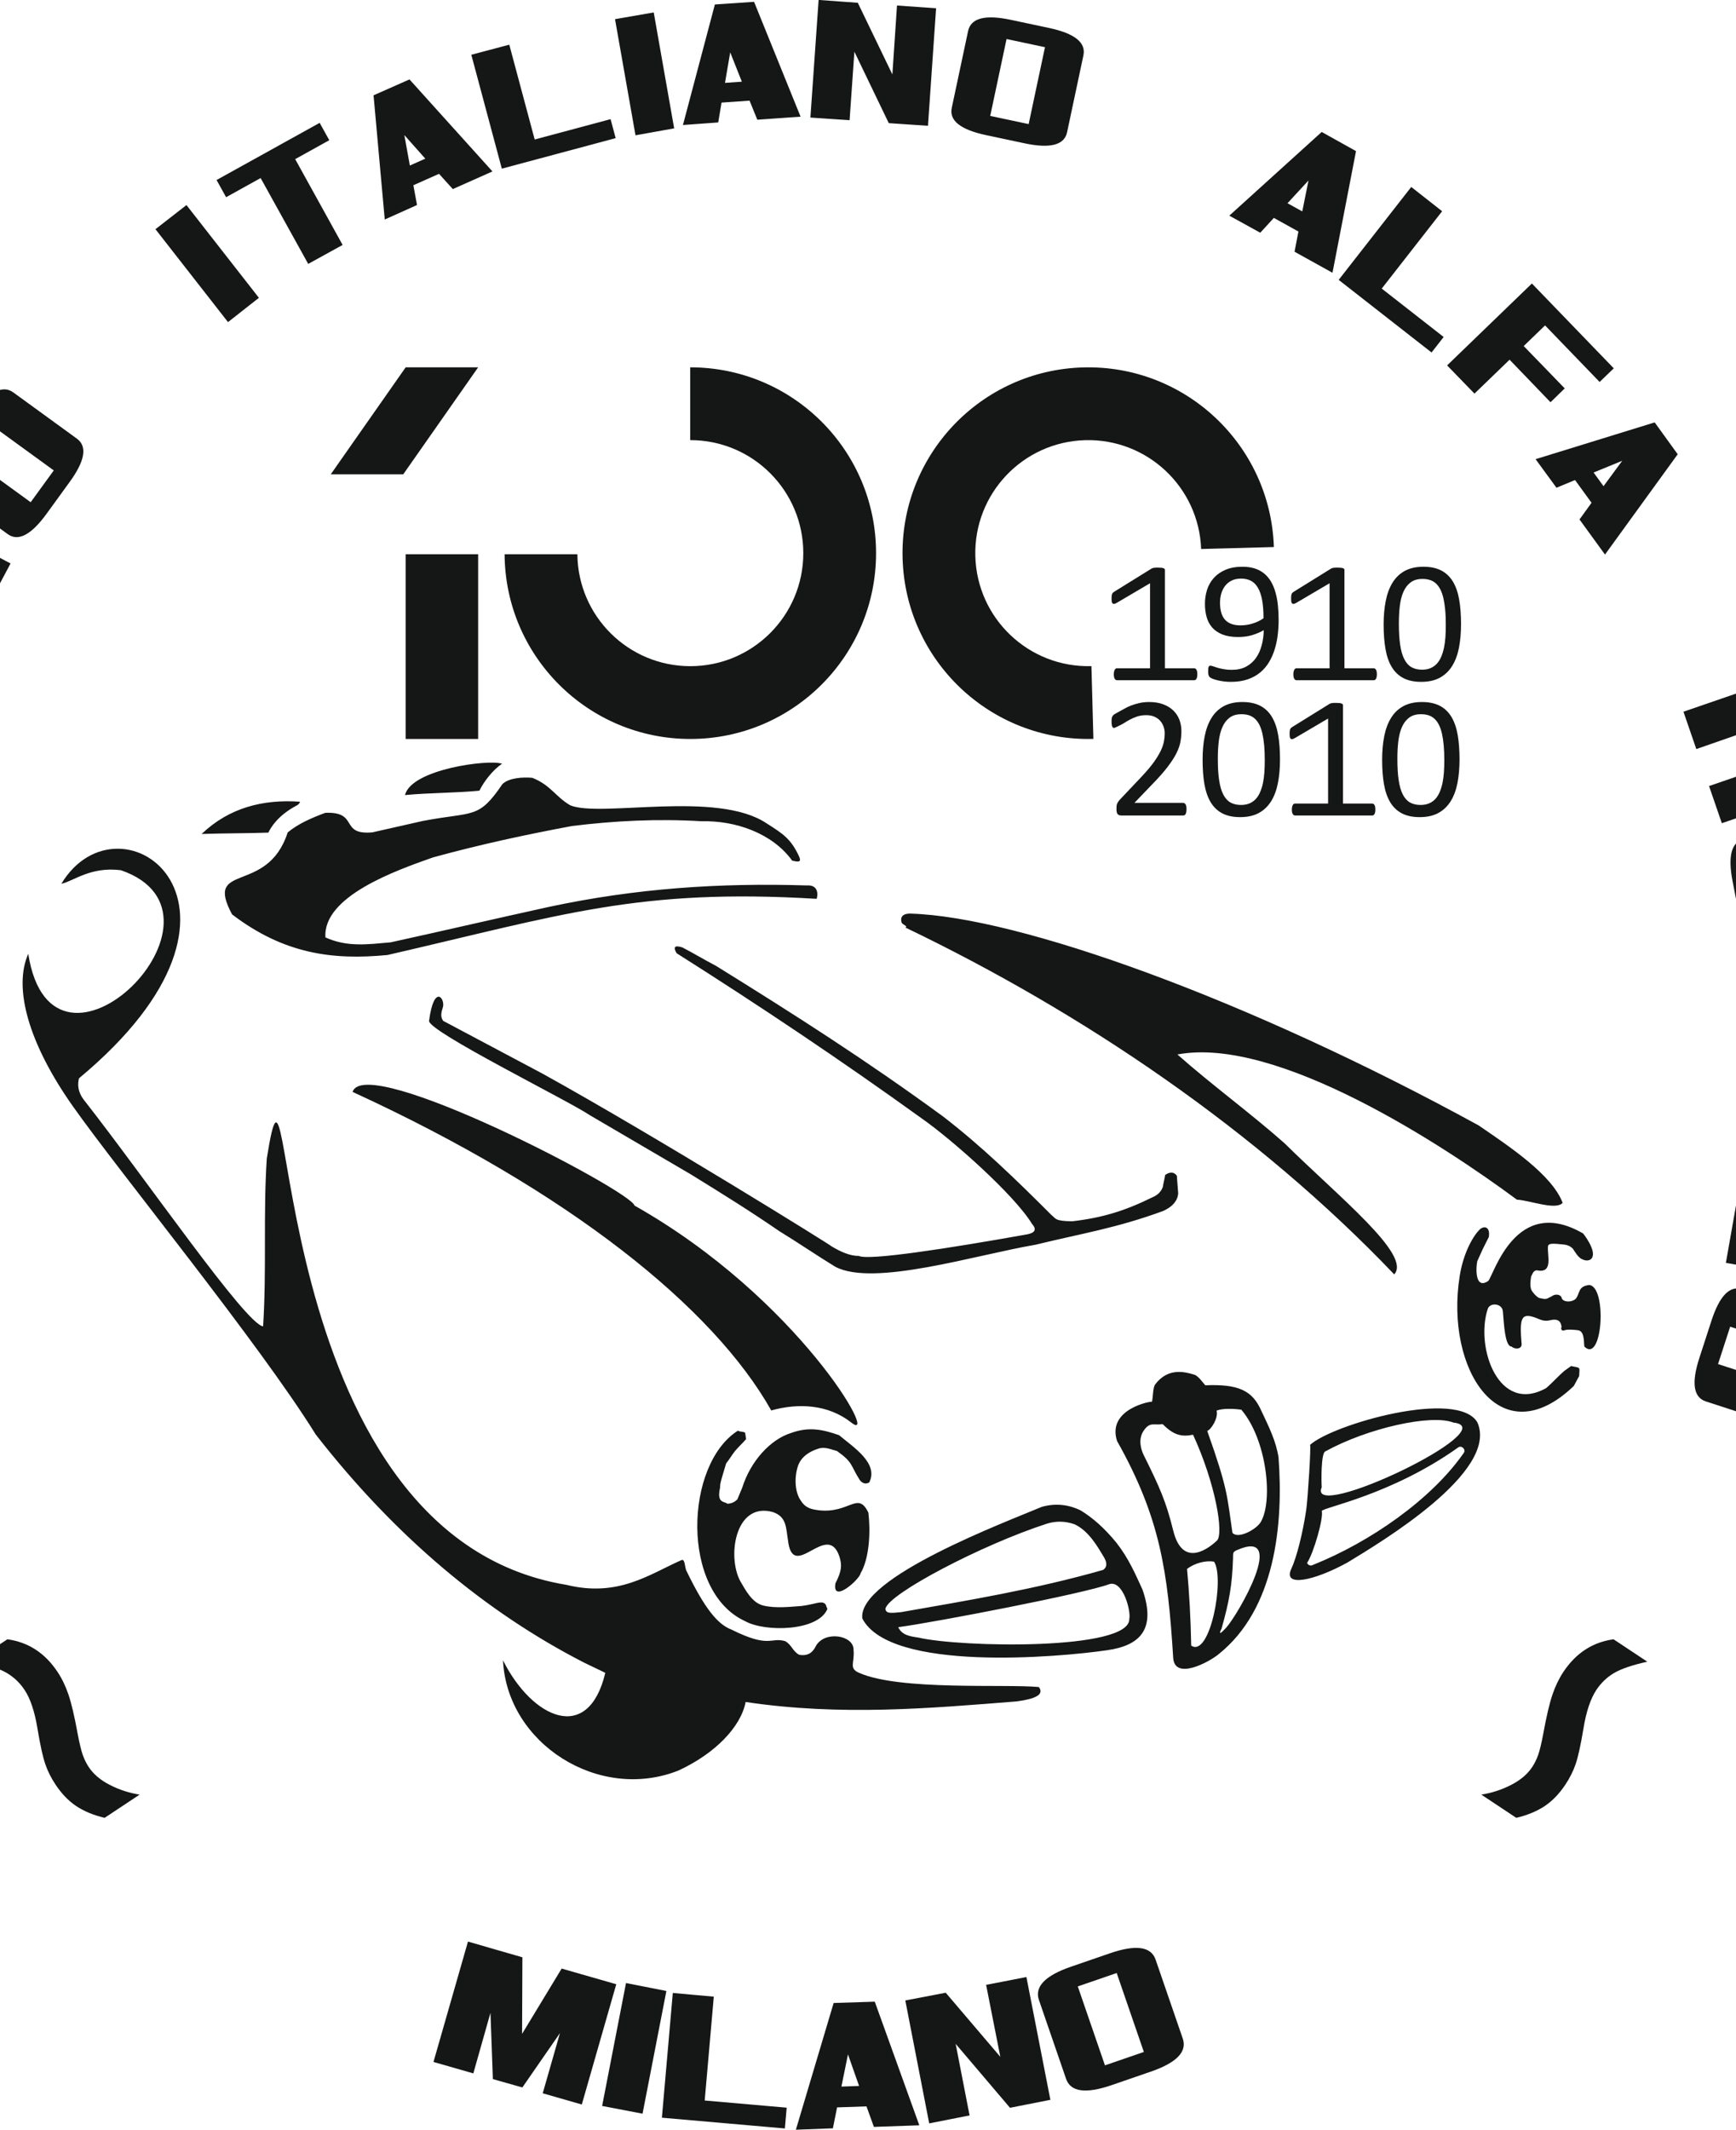 <?xml version="1.0" encoding="UTF-8"?>
<svg xmlns="http://www.w3.org/2000/svg" xmlns:xlink="http://www.w3.org/1999/xlink" width="595pt" height="729.7pt" viewBox="0 0 595 729.7" version="1.1">
<defs>
<clipPath id="clip1">
  <path d="M 148 665 L 406 665 L 406 729.699 L 148 729.699 Z M 148 665 "/>
</clipPath>
</defs>
<g id="surface1">
<path style=" stroke:none;fill-rule:evenodd;fill:rgb(8.228%,8.617%,8.617%);fill-opacity:1;" d="M 413.766 490.203 C 420.871 510.172 420.566 512.496 422.406 525.113 C 424.305 527.414 430.734 523.926 432.176 521.32 C 436.387 513.957 434.168 493.184 425.457 482.941 C 422.812 482.59 419.016 482.426 416.965 483.262 C 417.688 485.746 415.023 489.891 413.766 490.203 Z M 398.48 487.883 C 402.156 491.559 404.863 492.348 408.91 491.52 C 416.59 508.164 419.543 525.512 417.078 527.812 C 415.051 529.711 405.473 537.984 402.113 524.352 C 399.637 514.305 397.398 509.371 391.922 498.336 C 391.281 496.965 389.852 493.242 392.004 490.109 C 394.156 486.977 395.434 488.367 398.48 487.883 Z M 408.277 563.762 C 414.715 568.074 419.867 540.754 416.105 535 C 413.355 534.535 409.602 535.391 406.848 537.5 C 407.59 545.371 408.117 554.691 408.277 563.762 Z M 418.734 557.75 C 419.203 557.141 416.363 561.816 420.164 557.738 C 424.207 553.398 441.73 523.094 423.801 531.109 C 422.441 531.715 422.664 532.215 422.613 533.828 C 422.324 543.02 421.289 548.656 418.734 557.75 Z M 307.855 557.449 C 309.164 560.238 311.98 560.602 314.797 561.016 C 329.172 564.391 387.316 565.52 387.055 554.641 C 387.707 552.059 384.906 541.102 380.113 542.738 C 371.816 545.875 320.312 555.801 307.855 557.449 Z M 303.488 551.109 C 304.48 546.023 336.523 529.211 358.777 522.004 C 361.949 521.008 365.125 521.086 368.301 522.199 C 373.238 524.496 376.336 530.09 378.484 533.672 C 379.629 535.754 379.266 537.016 378.086 537.832 C 354.855 544.469 331.863 548.258 308.848 552.297 C 305.629 552.594 303.543 552.926 303.488 551.109 Z M 453.031 517.637 C 453.672 520.098 450.242 532.066 448.008 535.398 C 447.988 535.652 448.816 536.836 450.113 536.074 C 469.469 528.328 490.598 513.746 501.719 497.715 C 502.488 496.605 500.992 495.074 499.852 495.828 C 476.949 512.152 453.602 516.375 453.031 517.637 Z M 453.012 509.496 C 447.637 521.988 516.348 489.312 498.113 487.348 C 490.562 484.391 468.762 489.215 454.168 497.27 C 452.758 498.043 452.855 507.566 453.012 509.496 Z M 69.102 285.711 C 76.141 285.449 84.949 285.508 91.988 285.242 C 92.82 283.426 95.355 279.25 101.773 275.91 C 102.457 275.555 102.957 274.734 102.75 274.652 C 90.258 273.785 78.605 276.637 69.102 285.711 Z M 448.977 495.023 C 456.707 487.953 499.711 475.645 506.379 487.328 C 513.758 504.238 473.18 528.391 461.805 535.312 C 450.461 541.547 439.578 543.902 442.57 537.492 C 444.453 533.465 446.484 525.281 447.688 517.348 C 448.219 513.824 449.473 494.23 448.977 495.023 Z M 500.277 437.32 C 495.258 468.961 514.133 499.027 539.398 474.824 C 540.012 473.684 540.629 472.543 541.242 471.402 C 541.402 468.035 541.832 468.746 538.477 467.984 C 537.684 468.555 536.895 469.125 536.105 469.691 C 534.129 471.402 531.953 473.809 529.977 475.52 C 513.629 484.672 505.637 461.648 509.867 448.547 C 510.574 446.07 514.848 446.469 515.094 449.215 C 515.465 453.41 515.781 461.277 518.059 461.309 C 519.07 462.254 521.535 462.344 521.527 460.535 C 520.734 451.297 521.402 449.594 526.551 451.527 C 527.867 452.02 529.141 452.828 531.305 452.297 C 533.434 451.777 534.996 452.191 535.211 454.664 C 534.824 455.094 535.262 456.121 536.117 455.77 C 537.316 455.281 539.805 455.609 540.836 455.715 C 543.109 456 542.812 459.797 543.023 461.32 C 549.238 467.379 550.902 440.91 544.711 440.223 C 540.723 440.664 541.594 443.105 540.078 444.941 C 538.578 446.344 535.398 446.133 535.195 444.438 C 534.746 443.414 533.004 443.227 531.98 444.008 C 531.539 444.316 531.008 444.441 530.57 444.746 C 529.602 445.25 528.637 444.867 527.672 444.691 C 526.871 444.605 524.742 442.273 524.703 441.402 C 524.359 440.102 524.555 438.844 524.777 437.316 C 525.297 436.34 525.598 435.156 526.797 435.195 C 532.547 436.363 530.191 429.867 530.57 426.918 C 530.711 425.629 533.621 426.172 536.184 426.383 C 537.238 426.559 538.078 426.766 539.133 427.848 C 539.883 429 540.75 430.488 541.941 431.238 C 542.996 431.785 544.047 432.09 545.102 431.504 C 547.625 429.699 544.02 424.355 542.613 422.582 C 519.5 409.152 512.051 436.703 510.086 438.836 C 505.434 441.988 505.848 434.172 506.328 432.059 C 506.941 430.699 507.559 429.34 508.172 427.98 C 508.875 426.574 509.578 425.172 510.281 423.766 C 510.762 420.633 509.125 419.848 507.496 420.918 C 505.141 422.902 501.512 429.113 500.277 437.32 Z M 120.855 374.074 C 195.254 408.246 244.535 448.027 264.34 483.203 C 273.582 480.602 283.836 481.078 291.809 487.371 C 301.949 495.375 273.902 444.891 217.473 413.008 C 216.219 407.895 125.094 360.441 120.855 374.074 Z M 231.902 326.559 C 260.137 344.426 288.172 363.156 316.02 383.23 C 325.926 390.137 347.531 409.145 353.715 419.293 C 355.52 421.332 354.547 422.359 352.129 422.859 C 324.906 427.719 297.57 431.953 294.309 430.246 C 291.203 430.332 287.652 428.574 284.934 426.934 C 286.168 427.438 225.309 389.594 185.875 367.777 C 174.645 361.785 163.125 355.723 151.895 349.734 C 151.543 349.09 150.699 348.215 151.75 345.246 C 152.801 342.277 148.781 336.664 147.059 349.707 C 146.586 353.285 194.691 377 202.145 382.043 C 213.648 388.781 225.156 395.516 236.664 402.254 C 247.398 408.859 257.523 415.176 267.109 421.781 C 273.59 425.742 279.781 429.996 286.262 433.957 C 299.379 440.953 334.332 429.922 354.906 426.43 C 370.816 422.543 382.613 420.758 398.66 414.863 C 401.816 413.453 403.543 411.477 403.82 408.918 L 403.352 402.793 C 402.16 401.168 400.535 401.668 399.348 402.539 C 399.082 404.258 398.816 404.895 398.555 406.613 C 397.957 408.297 396.73 409.453 394.98 410.18 C 385.559 414.82 377.922 417.176 367.531 418.395 C 361.324 418.34 361.957 417.414 360.391 416.27 C 348.25 404.117 336.457 392.672 323.164 382.438 C 297.055 363.367 272.898 347.934 245.395 330.883 C 241.559 328.902 237.723 326.559 233.887 324.578 C 230.996 323.648 230.762 324.613 231.902 326.559 Z M 477.852 436.578 C 430.934 387.434 371.285 347.031 310.277 317.742 C 311.434 317.383 309.242 316.746 309.023 316.051 C 308.562 314.598 308.953 312.898 312.129 312.992 C 349.195 314.086 427.664 342.23 506.777 385.543 C 517.66 392.988 531.961 402.512 535.59 412.09 C 533.18 414.727 524.359 411.215 519.906 410.988 C 495.055 392.562 437.695 354.82 403.551 361.25 C 414.98 371.398 428.863 381.543 440.289 391.688 C 459.094 410.258 483.918 429.996 477.852 436.578 Z M 357.055 516.234 C 361.488 514.988 365.918 515.289 370.348 517.426 C 374.449 519.918 378.551 523.492 382.648 528.52 C 386.836 533.871 389.121 539.219 391.578 544.57 C 396.316 558.188 390.73 563.734 379.516 565.336 C 362.641 567.801 305.051 572.836 295.555 554.477 C 293.75 540.473 345.426 521.164 357.055 516.234 Z M 252.945 490.113 C 234.664 501.609 233.203 545.258 255.387 555.387 C 262.246 559.227 280.48 558.863 283.59 551.184 C 283.043 550.09 283.195 549.809 282.773 549.438 C 281.477 548.293 279.605 549.551 274.746 550.184 C 270.629 550.488 265.742 551.043 261.625 550.043 C 258.66 549.273 256.668 546.879 254.219 542.516 C 248.918 534.387 251.621 514.293 264.898 518.016 C 269.676 519.621 269.375 523.504 270.074 527.684 C 271.773 542.363 283.605 520.656 287.727 533.34 C 288.598 536.211 288.539 538.121 286.332 542.449 C 285.141 549.609 294.73 540.965 294.938 539.016 C 298.078 533.719 298.387 524.328 297.625 518.191 C 293.977 510.695 291.23 518.602 280.562 517.395 C 278.391 517.074 276.188 516.801 274.527 514.164 C 272.66 511.66 272.117 507.027 273.332 502.727 C 274 500.258 275.984 497.688 280.609 496.25 C 282.828 495.551 285.023 496.645 286.859 497.09 C 292.523 501.086 291.383 501.934 294.773 507.18 C 295.828 508.371 296.887 508.453 297.941 507.848 C 301.203 501.242 292.484 495.805 287.598 491.68 C 282.02 489.734 277.359 488.688 271.215 490.891 C 264.004 493.109 257.234 500.621 254.387 509.68 C 253.828 511.012 253.273 512.348 252.715 513.68 C 251.977 514.367 251.156 515.012 249.379 515.18 C 248.098 514.266 245.598 514.973 246.797 509.66 C 246.652 508.336 247.734 505.238 248.879 501.344 C 250.047 499.902 250.828 498.457 251.996 497.012 C 253.109 495.68 254.609 494.344 255.719 493.012 C 255.609 492.289 255.496 491.566 255.387 490.844 C 254.828 490.344 253.504 490.613 252.945 490.113 Z M 108.223 491.445 C 135.586 526.582 166.621 552.359 200.129 569.562 C 202.57 570.738 205.016 571.914 207.461 573.09 C 201.613 597.648 182.355 588.68 172.398 568.805 C 173.77 597.336 205.238 617.355 232.496 606.574 C 245 600.824 253.922 591.656 255.562 583.078 C 288.199 587.953 318.41 585.258 348.48 582.879 C 354.488 582.059 358.09 580.668 356.062 577.961 C 344.699 576.852 308.387 579.289 294.398 573.074 C 290.801 571.473 292.984 569.676 292.547 565.234 C 292.695 560.164 282.648 558.547 279.66 563.863 C 278.625 566.012 277.039 567.453 273.895 566.902 C 271.617 565.641 271.375 563.492 269.102 562.23 C 264.035 560.777 263.781 564.805 250.711 558.277 C 246 556.508 241.559 551.145 235.23 538.062 C 234.68 536.922 234.816 533.918 233.559 534.473 C 222.578 539.312 211.922 547.328 194.094 542.938 C 88.426 525.566 101.336 334.699 91.43 396.957 C 90.184 416.387 91.422 434.957 90.176 454.387 C 84.262 453.719 50.203 404.145 28.59 376.602 C 26.836 374.203 26.465 371.805 27.074 369.41 C 98.195 310.289 41.172 269.328 21.027 302.773 C 25.219 301.883 31.023 296.797 41.453 298.129 C 85.141 313.203 18.023 379.957 9.684 326.77 C 4.531 338.371 9.664 357.324 25.023 379.059 C 41.199 401.945 88.652 459.938 108.223 491.445 Z M 138.812 272.383 C 146.914 271.59 156.207 271.672 164.305 270.879 C 165.891 267.668 168.895 263.793 172.074 261.641 C 167.473 260.047 140.953 263.508 138.812 272.383 Z M 111.539 321.141 C 119.137 324.602 126.285 323.48 133.887 322.836 C 151.984 318.859 170.078 314.656 188.176 310.68 C 217.961 304.32 246.543 302.41 276.551 303.34 C 279.801 303.109 280.59 305.445 279.922 307.926 C 218.742 304.238 192.395 313.477 132.801 327.172 C 113.961 328.988 97.324 326.816 79.531 313.25 C 69.781 295.027 91.617 306.883 98.598 285.191 C 102.141 282.223 106.746 280.227 111.492 278.461 C 123.195 277.988 116.199 286.18 127.645 285.152 C 133.07 283.887 139.52 282.508 144.945 281.242 C 162.426 277.91 163.922 280.793 172.207 268.613 C 174.406 266.5 179.023 266.172 182.43 266.465 C 188.82 269 190.297 272.879 195.438 275.887 C 205.773 280.184 245.887 270.602 262.824 282.125 C 268.387 285.648 271.129 287.391 273.949 293.555 C 274.77 295.547 273.402 295.262 271.508 294.844 C 264.684 285.379 251.934 281.066 240.562 281.355 C 225.23 280.422 210.473 281.207 196.047 282.98 C 180.125 285.961 164.953 289.207 148.406 293.734 C 135.855 298.172 110.602 307.023 111.539 321.141 Z M 394.836 480.227 C 395.23 478.418 395.109 475.367 395.941 474.266 C 400.355 468.43 406.098 469.965 409.336 470.945 C 410.781 471.379 412.398 473.879 413.109 474.578 C 424.547 474.117 429.266 476.402 432.301 483.301 C 434.953 488.898 437.336 493.684 438.207 499.285 C 439.926 522.258 437.102 551.145 417.73 566.656 C 414.566 569.336 402.598 575.824 402.105 567.949 C 400.254 538.223 397.613 519.863 382.855 493.656 C 379.293 482.598 394.836 479.906 394.836 480.227 Z M 394.836 480.227 "/>
<path style=" stroke:none;fill-rule:evenodd;fill:rgb(8.228%,8.617%,8.617%);fill-opacity:1;" d="M 410.371 231.023 C 410.371 231.395 410.34 231.711 410.281 231.973 C 410.219 232.227 410.141 232.43 410.047 232.59 C 409.949 232.754 409.832 232.863 409.703 232.934 C 409.57 233.004 409.438 233.031 409.297 233.031 L 382.824 233.031 C 382.684 233.031 382.562 233.004 382.438 232.934 C 382.316 232.863 382.207 232.75 382.094 232.59 C 381.984 232.426 381.902 232.227 381.844 231.973 C 381.781 231.711 381.75 231.395 381.75 231.023 C 381.75 230.668 381.781 230.355 381.844 230.102 C 381.902 229.852 381.973 229.637 382.062 229.465 C 382.156 229.293 382.266 229.172 382.387 229.082 C 382.52 228.988 382.66 228.949 382.824 228.949 L 394.168 228.949 L 394.168 199.816 L 384.172 205.695 L 382.777 206.512 C 382.414 206.73 382.113 206.84 381.879 206.879 C 381.656 206.91 381.477 206.863 381.332 206.734 C 381.191 206.609 381.102 206.402 381.051 206.098 C 381 205.805 380.977 205.434 380.977 204.977 C 380.977 204.645 380.988 204.359 381.02 204.117 C 381.047 203.887 381.09 203.684 381.148 203.531 C 381.211 203.371 381.297 203.223 381.402 203.109 C 381.508 202.992 381.652 202.871 381.836 202.754 L 386.359 199.949 L 394.641 194.816 C 394.727 194.762 394.812 194.703 394.938 194.664 C 395.059 194.625 395.199 194.582 395.379 194.543 C 395.562 194.504 395.766 194.48 396.008 194.473 C 396.242 194.461 396.535 194.461 396.887 194.461 C 397.363 194.461 397.758 194.48 398.082 194.512 C 398.395 194.551 398.641 194.613 398.82 194.684 C 398.992 194.742 399.113 194.836 399.176 194.945 C 399.234 195.059 399.266 195.168 399.266 195.289 L 399.266 228.949 L 409.297 228.949 C 409.461 228.949 409.609 228.992 409.742 229.082 C 409.883 229.176 409.996 229.293 410.086 229.465 C 410.18 229.637 410.254 229.848 410.301 230.102 C 410.344 230.355 410.371 230.668 410.371 231.023 Z M 438.238 212.367 C 438.238 214.023 438.148 215.703 437.945 217.402 C 437.754 219.098 437.41 220.734 436.934 222.301 C 436.469 223.867 435.832 225.344 435.023 226.719 C 434.223 228.082 433.223 229.285 432.008 230.305 C 430.793 231.336 429.344 232.145 427.676 232.719 C 426.008 233.305 424.062 233.598 421.848 233.598 C 421 233.598 420.18 233.539 419.379 233.438 C 418.57 233.328 417.852 233.195 417.215 233.031 C 416.566 232.871 416.031 232.711 415.594 232.527 C 415.16 232.355 414.848 232.176 414.645 231.992 C 414.453 231.82 414.312 231.578 414.219 231.273 C 414.129 230.961 414.09 230.559 414.09 230.043 C 414.09 229.605 414.098 229.266 414.129 229.012 C 414.16 228.75 414.199 228.559 414.262 228.414 C 414.32 228.273 414.402 228.184 414.512 228.133 C 414.625 228.082 414.758 228.062 414.918 228.062 C 415.129 228.062 415.434 228.133 415.828 228.285 C 416.234 228.426 416.73 228.598 417.324 228.77 C 417.934 228.949 418.641 229.113 419.449 229.254 C 420.262 229.406 421.172 229.477 422.172 229.477 C 424.094 229.477 425.734 229.113 427.109 228.375 C 428.484 227.629 429.609 226.637 430.48 225.395 C 431.348 224.152 431.996 222.715 432.43 221.07 C 432.867 219.434 433.109 217.703 433.141 215.895 C 432.098 216.5 430.844 217.047 429.375 217.52 C 427.918 217.996 426.242 218.23 424.336 218.23 C 422.203 218.23 420.414 217.938 418.965 217.359 C 417.508 216.773 416.344 215.977 415.465 214.977 C 414.586 213.965 413.945 212.773 413.562 211.387 C 413.176 210.016 412.984 208.496 412.984 206.859 C 412.984 205.164 413.238 203.555 413.723 202.02 C 414.219 200.496 414.988 199.141 416.043 197.977 C 417.094 196.816 418.418 195.887 420.047 195.199 C 421.668 194.504 423.598 194.16 425.855 194.16 C 427.453 194.16 428.871 194.359 430.105 194.766 C 431.34 195.168 432.41 195.754 433.324 196.512 C 434.234 197.27 435 198.191 435.641 199.273 C 436.266 200.344 436.773 201.566 437.156 202.93 C 437.543 204.285 437.824 205.758 437.988 207.344 C 438.156 208.941 438.238 210.609 438.238 212.367 Z M 433.059 211.801 C 433.059 209.277 432.887 207.152 432.555 205.426 C 432.219 203.699 431.723 202.305 431.066 201.242 C 430.418 200.172 429.621 199.402 428.668 198.93 C 427.719 198.453 426.625 198.219 425.379 198.219 C 424.094 198.219 423.004 198.453 422.09 198.918 C 421.18 199.371 420.434 200 419.844 200.777 C 419.27 201.555 418.832 202.445 418.559 203.426 C 418.289 204.414 418.145 205.438 418.145 206.477 C 418.145 207.641 418.266 208.711 418.52 209.668 C 418.762 210.641 419.168 211.457 419.715 212.137 C 420.27 212.801 420.988 213.32 421.879 213.68 C 422.77 214.055 423.863 214.238 425.168 214.238 C 426.656 214.238 428.082 214.016 429.469 213.57 C 430.852 213.125 432.047 212.539 433.059 211.801 Z M 471.906 231.023 C 471.906 231.395 471.879 231.711 471.816 231.973 C 471.758 232.227 471.676 232.43 471.582 232.59 C 471.484 232.754 471.371 232.863 471.238 232.934 C 471.105 233.004 470.977 233.031 470.832 233.031 L 444.359 233.031 C 444.219 233.031 444.098 233.004 443.977 232.934 C 443.855 232.863 443.742 232.75 443.633 232.59 C 443.52 232.426 443.438 232.227 443.379 231.973 C 443.316 231.711 443.285 231.395 443.285 231.023 C 443.285 230.668 443.316 230.355 443.379 230.102 C 443.438 229.852 443.512 229.637 443.602 229.465 C 443.691 229.293 443.801 229.172 443.926 229.082 C 444.055 228.988 444.199 228.949 444.359 228.949 L 455.703 228.949 L 455.703 199.816 L 444.312 206.512 C 443.949 206.73 443.648 206.84 443.414 206.879 C 443.191 206.91 443.012 206.863 442.867 206.734 C 442.73 206.609 442.637 206.402 442.586 206.098 C 442.535 205.805 442.516 205.434 442.516 204.977 C 442.516 204.645 442.523 204.359 442.555 204.117 C 442.586 203.887 442.625 203.684 442.688 203.531 C 442.75 203.371 442.832 203.223 442.938 203.109 C 443.047 202.992 443.188 202.871 443.375 202.754 L 456.18 194.816 C 456.262 194.762 456.352 194.703 456.473 194.664 C 456.594 194.625 456.734 194.582 456.918 194.543 C 457.098 194.504 457.301 194.48 457.543 194.473 C 457.777 194.461 458.07 194.461 458.422 194.461 C 458.898 194.461 459.293 194.48 459.617 194.512 C 459.934 194.551 460.176 194.613 460.355 194.684 C 460.527 194.742 460.652 194.836 460.711 194.945 C 460.77 195.059 460.801 195.168 460.801 195.289 L 460.801 228.949 L 470.832 228.949 C 470.996 228.949 471.145 228.992 471.281 229.082 C 471.418 229.176 471.531 229.293 471.621 229.465 C 471.715 229.637 471.789 229.848 471.836 230.102 C 471.883 230.355 471.906 230.668 471.906 231.023 Z M 500.758 213.793 C 500.758 216.734 500.523 219.41 500.059 221.848 C 499.594 224.273 498.824 226.355 497.75 228.102 C 496.668 229.852 495.262 231.203 493.523 232.164 C 491.781 233.113 489.637 233.598 487.086 233.598 C 484.68 233.598 482.645 233.164 480.996 232.305 C 479.348 231.445 478.023 230.184 477.012 228.516 C 476.008 226.848 475.289 224.797 474.867 222.363 C 474.441 219.926 474.227 217.129 474.227 213.965 C 474.227 211.043 474.461 208.367 474.938 205.93 C 475.41 203.496 476.18 201.402 477.254 199.656 C 478.316 197.906 479.723 196.555 481.461 195.594 C 483.203 194.645 485.336 194.16 487.867 194.16 C 490.297 194.16 492.328 194.594 493.988 195.453 C 495.637 196.312 496.961 197.574 497.973 199.242 C 498.977 200.91 499.695 202.961 500.117 205.395 C 500.543 207.832 500.758 210.629 500.758 213.793 Z M 495.535 214.148 C 495.535 212.227 495.477 210.508 495.332 208.992 C 495.191 207.477 494.988 206.133 494.727 204.973 C 494.453 203.801 494.109 202.797 493.684 201.961 C 493.258 201.121 492.754 200.434 492.156 199.887 C 491.57 199.344 490.891 198.949 490.133 198.707 C 489.375 198.465 488.516 198.332 487.562 198.332 C 485.883 198.332 484.527 198.727 483.477 199.523 C 482.422 200.312 481.605 201.395 480.996 202.777 C 480.398 204.164 479.984 205.781 479.773 207.629 C 479.551 209.488 479.449 211.477 479.449 213.613 C 479.449 216.469 479.59 218.906 479.895 220.906 C 480.188 222.918 480.652 224.543 481.301 225.809 C 481.938 227.07 482.758 227.992 483.758 228.566 C 484.75 229.133 485.965 229.426 487.391 229.426 C 488.492 229.426 489.465 229.246 490.305 228.891 C 491.145 228.535 491.871 228.02 492.469 227.363 C 493.078 226.707 493.574 225.91 493.969 224.98 C 494.363 224.051 494.676 223.027 494.918 221.898 C 495.152 220.777 495.312 219.555 495.406 218.25 C 495.496 216.934 495.535 215.562 495.535 214.148 Z M 406.664 277.184 C 406.664 277.535 406.645 277.859 406.594 278.133 C 406.543 278.406 406.473 278.637 406.383 278.832 C 406.289 279.012 406.18 279.152 406.027 279.246 C 405.875 279.336 405.715 279.375 405.543 279.375 L 384.344 279.375 C 384.07 279.375 383.828 279.344 383.617 279.273 C 383.414 279.203 383.23 279.094 383.082 278.93 C 382.938 278.77 382.828 278.547 382.758 278.254 C 382.688 277.953 382.656 277.586 382.656 277.152 C 382.656 276.758 382.664 276.414 382.695 276.121 C 382.727 275.82 382.797 275.566 382.887 275.332 C 382.988 275.109 383.109 274.879 383.262 274.656 C 383.414 274.426 383.605 274.184 383.84 273.93 L 391.285 266.059 C 392.996 264.238 394.383 262.609 395.414 261.168 C 396.457 259.73 397.254 258.418 397.82 257.234 C 398.379 256.043 398.754 254.973 398.926 254 C 399.105 253.043 399.199 252.133 399.199 251.281 C 399.199 250.434 399.055 249.625 398.781 248.867 C 398.5 248.109 398.105 247.441 397.578 246.867 C 397.055 246.301 396.395 245.848 395.605 245.504 C 394.816 245.168 393.906 245.008 392.883 245.008 C 391.68 245.008 390.598 245.168 389.637 245.504 C 388.676 245.848 387.836 246.211 387.117 246.605 C 386.398 247 385.793 247.363 385.305 247.695 C 384.82 248.027 382.082 249.395 381.836 249.395 C 381.707 249.395 381.578 249.348 381.473 249.27 C 381.363 249.188 381.273 249.07 381.199 248.887 C 381.133 248.715 381.078 248.473 381.039 248.18 C 380.996 247.887 380.977 247.523 380.977 247.109 C 380.977 246.816 380.988 246.562 381.008 246.34 C 381.027 246.129 381.066 245.934 381.109 245.785 C 381.156 245.621 381.238 245.477 381.312 245.34 C 381.387 245.203 381.539 245.023 381.777 244.816 C 382.016 244.605 384.809 243.137 385.398 242.785 C 385.984 242.43 386.711 242.078 387.594 241.734 C 388.473 241.391 389.434 241.098 390.496 240.855 C 391.551 240.621 392.66 240.5 393.824 240.5 C 395.688 240.5 397.316 240.766 398.703 241.289 C 400.098 241.816 401.25 242.531 402.172 243.43 C 403.094 244.34 403.781 245.402 404.238 246.605 C 404.691 247.809 404.914 249.09 404.914 250.453 C 404.914 251.676 404.805 252.891 404.59 254.113 C 404.367 255.324 403.914 256.641 403.215 258.043 C 402.508 259.457 401.496 261.023 400.168 262.754 C 398.855 264.48 397.094 266.473 394.898 268.715 L 388.816 275.051 L 405.512 275.051 C 405.664 275.051 405.824 275.102 405.965 275.184 C 406.117 275.273 406.25 275.406 406.352 275.586 C 406.461 275.77 406.543 275.992 406.594 276.254 C 406.645 276.516 406.664 276.828 406.664 277.184 Z M 438.707 260.137 C 438.707 263.074 438.477 265.754 438.008 268.188 C 437.543 270.613 436.777 272.695 435.703 274.445 C 434.621 276.191 433.215 277.547 431.473 278.508 C 429.734 279.457 427.59 279.941 425.039 279.941 C 422.629 279.941 420.598 279.508 418.949 278.648 C 417.297 277.789 415.973 276.527 414.961 274.859 C 413.961 273.191 413.242 271.141 412.816 268.703 C 412.391 266.27 412.18 263.469 412.18 260.309 C 412.18 257.387 412.41 254.707 412.887 252.273 C 413.363 249.84 414.133 247.746 415.203 246 C 416.266 244.25 417.672 242.895 419.414 241.938 C 421.152 240.984 423.289 240.5 425.816 240.5 C 428.246 240.5 430.281 240.938 431.938 241.793 C 433.59 242.652 434.914 243.918 435.926 245.586 C 436.926 247.25 437.645 249.305 438.07 251.738 C 438.496 254.172 438.707 256.973 438.707 260.137 Z M 433.488 260.488 C 433.488 258.57 433.426 256.852 433.285 255.336 C 433.145 253.82 432.941 252.477 432.676 251.312 C 432.406 250.141 432.059 249.141 431.637 248.301 C 431.211 247.465 430.703 246.777 430.109 246.23 C 429.52 245.684 428.844 245.293 428.086 245.047 C 427.324 244.805 426.465 244.676 425.516 244.676 C 423.836 244.676 422.48 245.07 421.426 245.867 C 420.375 246.656 419.555 247.738 418.949 249.121 C 418.352 250.504 417.938 252.121 417.723 253.973 C 417.5 255.832 417.398 257.82 417.398 259.953 C 417.398 262.812 417.543 265.25 417.844 267.25 C 418.137 269.262 418.602 270.887 419.25 272.152 C 419.887 273.414 420.707 274.332 421.711 274.91 C 422.703 275.477 423.914 275.77 425.344 275.77 C 426.445 275.77 427.418 275.586 428.258 275.234 C 429.094 274.879 429.824 274.363 430.422 273.707 C 431.027 273.051 431.523 272.25 431.918 271.32 C 432.312 270.391 432.629 269.371 432.871 268.238 C 433.102 267.117 433.266 265.895 433.355 264.594 C 433.445 263.277 433.488 261.902 433.488 260.488 Z M 471.395 277.363 C 471.395 277.738 471.363 278.051 471.301 278.316 C 471.242 278.566 471.164 278.773 471.07 278.93 C 470.973 279.094 470.855 279.203 470.727 279.273 C 470.594 279.344 470.461 279.375 470.32 279.375 L 443.848 279.375 C 443.707 279.375 443.582 279.344 443.461 279.273 C 443.34 279.203 443.23 279.094 443.117 278.93 C 443.008 278.77 442.926 278.566 442.863 278.316 C 442.805 278.051 442.773 277.738 442.773 277.363 C 442.773 277.012 442.805 276.699 442.863 276.445 C 442.926 276.191 442.996 275.98 443.086 275.809 C 443.18 275.637 443.289 275.512 443.41 275.426 C 443.543 275.332 443.684 275.293 443.848 275.293 L 455.191 275.293 L 455.191 246.16 L 443.801 252.855 C 443.434 253.07 443.133 253.184 442.902 253.219 C 442.68 253.254 442.5 253.207 442.355 253.078 C 442.215 252.953 442.121 252.746 442.07 252.441 C 442.023 252.148 442 251.773 442 251.32 C 442 250.988 442.012 250.703 442.043 250.461 C 442.07 250.227 442.113 250.027 442.172 249.875 C 442.234 249.715 442.32 249.566 442.426 249.449 C 442.531 249.332 442.676 249.211 442.859 249.098 L 455.664 241.156 C 455.75 241.105 455.836 241.047 455.957 241.008 C 456.078 240.965 456.223 240.926 456.402 240.887 C 456.586 240.844 456.789 240.824 457.031 240.816 C 457.262 240.805 457.559 240.805 457.91 240.805 C 458.387 240.805 458.781 240.824 459.105 240.855 C 459.418 240.895 459.66 240.957 459.844 241.027 C 460.016 241.086 460.137 241.18 460.199 241.289 C 460.258 241.402 460.289 241.512 460.289 241.633 L 460.289 275.293 L 470.32 275.293 C 470.484 275.293 470.633 275.336 470.766 275.426 C 470.906 275.52 471.02 275.637 471.109 275.809 C 471.199 275.98 471.277 276.191 471.324 276.445 C 471.367 276.695 471.395 277.012 471.395 277.363 Z M 500.242 260.137 C 500.242 263.074 500.012 265.754 499.547 268.188 C 499.078 270.613 498.312 272.695 497.238 274.445 C 496.156 276.191 494.75 277.547 493.008 278.508 C 491.27 279.457 489.125 279.941 486.574 279.941 C 484.168 279.941 482.133 279.508 480.484 278.648 C 478.836 277.789 477.508 276.527 476.496 274.859 C 475.496 273.191 474.777 271.141 474.352 268.703 C 473.926 266.27 473.715 263.469 473.715 260.309 C 473.715 257.387 473.949 254.707 474.422 252.273 C 474.898 249.84 475.668 247.746 476.742 246 C 477.801 244.25 479.211 242.895 480.949 241.938 C 482.688 240.984 484.824 240.5 487.355 240.5 C 489.781 240.5 491.816 240.938 493.477 241.793 C 495.125 242.652 496.449 243.918 497.461 245.586 C 498.461 247.25 499.184 249.305 499.605 251.738 C 500.031 254.172 500.242 256.973 500.242 260.137 Z M 495.023 260.488 C 495.023 258.57 494.961 256.852 494.82 255.336 C 494.68 253.82 494.477 252.477 494.215 251.312 C 493.941 250.141 493.598 249.141 493.172 248.301 C 492.746 247.465 492.242 246.777 491.645 246.23 C 491.055 245.684 490.379 245.293 489.621 245.047 C 488.859 244.805 488 244.676 487.051 244.676 C 485.371 244.676 484.016 245.07 482.961 245.867 C 481.91 246.656 481.09 247.738 480.484 249.121 C 479.887 250.504 479.473 252.121 479.258 253.973 C 479.035 255.832 478.938 257.82 478.938 259.953 C 478.938 262.812 479.078 265.25 479.383 267.25 C 479.676 269.262 480.141 270.887 480.785 272.152 C 481.426 273.414 482.246 274.332 483.246 274.91 C 484.238 275.477 485.453 275.77 486.879 275.77 C 487.98 275.77 488.953 275.586 489.793 275.234 C 490.633 274.879 491.359 274.363 491.957 273.707 C 492.562 273.051 493.059 272.25 493.453 271.32 C 493.848 270.391 494.164 269.371 494.406 268.238 C 494.637 267.117 494.801 265.895 494.891 264.594 C 494.98 263.277 495.023 261.902 495.023 260.488 Z M 495.023 260.488 "/>
<path style=" stroke:none;fill-rule:evenodd;fill:rgb(8.228%,8.617%,8.617%);fill-opacity:1;" d="M 236.602 125.844 L 236.566 125.844 L 236.566 150.781 L 236.602 150.781 C 257.988 150.781 275.324 168.117 275.324 189.504 C 275.324 210.887 257.988 228.223 236.602 228.223 C 215.344 228.223 198.09 211.086 197.891 189.875 L 172.949 189.875 C 173.152 224.859 201.57 253.16 236.602 253.16 C 271.762 253.16 300.262 224.66 300.262 189.5 C 300.262 154.344 271.762 125.844 236.602 125.844 Z M 236.602 125.844 "/>
<path style=" stroke:none;fill-rule:evenodd;fill:rgb(8.228%,8.617%,8.617%);fill-opacity:1;" d="M 374.715 253.137 L 374.754 253.137 L 374.078 228.207 L 374.039 228.207 C 352.664 228.789 334.863 211.93 334.285 190.551 C 333.703 169.176 350.562 151.379 371.941 150.797 C 393.191 150.223 410.906 166.883 411.68 188.082 L 436.609 187.406 C 435.461 152.441 406.285 124.922 371.266 125.871 C 336.121 126.82 308.402 156.082 309.355 191.227 C 310.309 226.371 339.57 254.09 374.715 253.137 Z M 374.715 253.137 "/>
<path style=" stroke:none;fill-rule:evenodd;fill:rgb(8.228%,8.617%,8.617%);fill-opacity:1;" d="M 139.039 125.844 L 163.879 125.844 L 138.207 162.496 L 113.363 162.496 Z M 139.039 125.844 "/>
<path style=" stroke:none;fill-rule:evenodd;fill:rgb(8.228%,8.617%,8.617%);fill-opacity:1;" d="M 139.039 253.16 L 163.879 253.16 L 163.879 189.875 L 139.039 189.875 Z M 139.039 253.16 "/>
<g clip-path="url(#clip1)" clip-rule="nonzero">
<path style=" stroke:none;fill-rule:evenodd;fill:rgb(8.228%,8.617%,8.617%);fill-opacity:1;" d="M 168.102 689.566 L 162.23 710.312 L 148.57 706.395 L 160.395 665.156 L 179.051 670.547 L 178.941 696.773 L 192.504 674.402 L 211.219 679.77 L 199.406 720.973 L 186.012 717.129 L 191.922 696.512 L 179.035 715.129 L 168.93 712.27 Z M 206.375 721.469 L 214.559 679.359 L 228.398 682.086 L 220.227 724.121 Z M 244.645 684.027 L 241.531 719.602 L 269.629 722.059 L 269.008 729.18 L 226.859 725.496 L 230.598 682.762 Z M 285.723 686.199 L 299.82 685.746 L 315.086 728.098 L 299.523 728.645 L 296.98 721.613 L 286.902 721.965 L 285.465 729.133 L 272.781 729.613 Z M 294.445 714.621 L 290.637 703.805 L 288.387 714.832 Z M 318.477 727.441 L 310.289 685.332 L 324.141 682.68 L 342.852 704.645 L 337.984 679.988 L 351.793 677.305 L 360.008 719.371 L 346.168 722.098 L 327.543 700.188 L 332.312 724.715 Z M 381.043 714.324 C 372.156 717.383 366.938 716.676 365.391 712.191 L 356.094 685.184 C 354.527 680.637 358.191 676.824 367.074 673.762 L 380.41 669.172 C 389.297 666.113 394.523 666.84 396.074 671.34 L 405.383 698.379 C 406.938 702.891 403.262 706.672 394.375 709.73 Z M 382.738 675.93 L 369.402 680.523 L 378.715 707.562 L 392.047 702.973 Z M 382.738 675.93 "/>
</g>
<path style=" stroke:none;fill-rule:evenodd;fill:rgb(8.228%,8.617%,8.617%);fill-opacity:1;" d="M -9.047 569.277 L 2.531 561.598 C 9.715 562.586 15.441 566.32 19.738 572.805 C 21.25 575.082 22.496 577.672 23.477 580.578 C 24.473 583.504 25.516 587.922 26.59 593.82 C 27.219 597.156 27.797 599.578 28.324 601.09 C 28.848 602.633 29.547 604.059 30.414 605.371 C 32.039 607.824 34.449 609.863 37.676 611.504 C 40.883 613.156 44.273 614.242 47.848 614.816 L 35.863 622.766 C 32.004 621.848 28.738 620.484 26.09 618.715 C 23.43 616.922 21.086 614.473 19.027 611.367 C 17.527 609.109 16.348 606.781 15.531 604.379 C 14.695 601.988 13.789 597.895 12.824 592.086 C 11.879 586.297 10.391 581.918 8.422 578.945 C 6.82 576.535 4.789 574.602 2.359 573.156 C -0.102 571.707 -3.902 570.418 -9.047 569.277 Z M -9.047 569.277 "/>
<path style=" stroke:none;fill-rule:evenodd;fill:rgb(8.228%,8.617%,8.617%);fill-opacity:1;" d="M 564.605 569.277 L 553.027 561.598 C 545.844 562.586 540.117 566.32 535.816 572.805 C 534.309 575.082 533.062 577.672 532.082 580.578 C 531.086 583.504 530.043 587.922 528.969 593.82 C 528.34 597.156 527.762 599.578 527.23 601.09 C 526.711 602.633 526.012 604.059 525.145 605.371 C 523.516 607.824 521.109 609.863 517.883 611.504 C 514.676 613.156 511.285 614.242 507.711 614.816 L 519.695 622.766 C 523.551 621.848 526.82 620.484 529.465 618.715 C 532.129 616.922 534.473 614.473 536.531 611.367 C 538.027 609.109 539.211 606.781 540.027 604.379 C 540.863 601.988 541.77 597.895 542.73 592.086 C 543.68 586.297 545.164 581.918 547.137 578.945 C 548.734 576.535 550.766 574.602 553.199 573.156 C 555.66 571.707 559.457 570.418 564.605 569.277 Z M 564.605 569.277 "/>
<path style=" stroke:none;fill-rule:evenodd;fill:rgb(8.228%,8.617%,8.617%);fill-opacity:1;" d="M 614.453 475.633 L 618.613 462.828 L 593 454.508 L 588.84 467.312 Z M 586.598 452.426 C 589.371 443.891 592.879 440.309 597.129 441.688 L 622.707 450 C 627.016 451.398 627.789 456.375 625.016 464.91 L 620.855 477.715 C 618.082 486.25 614.551 489.824 610.289 488.441 L 584.68 480.117 C 580.406 478.73 579.664 473.766 582.438 465.23 Z M 598.543 392.855 L 638.328 399.871 L 631.312 439.652 L 624.68 438.484 L 629.359 411.965 L 619.344 410.199 L 615.871 430.094 L 609.168 428.949 L 612.715 409.027 L 602.836 407.285 L 598.16 433.809 L 591.531 432.641 Z M 619.34 348.473 L 599.055 349.25 L 598.578 335.691 L 638.953 334.281 L 639.562 352.812 L 616.043 360.441 L 640.031 366.168 L 640.68 384.746 L 600.344 386.152 L 599.879 372.859 L 620.062 372.152 L 599.637 365.934 L 599.25 355.91 Z M 629.453 308.766 L 626.883 295.551 L 600.445 300.688 L 603.016 313.906 Z M 593.84 301.973 C 592.125 293.164 593.457 288.328 597.844 287.477 L 624.246 282.344 C 628.691 281.48 631.781 285.457 633.492 294.266 L 636.062 307.48 C 637.773 316.289 636.422 321.129 632.023 321.984 L 605.586 327.125 C 601.176 327.98 598.121 324 596.406 315.191 Z M 576.992 243.824 L 615.188 230.672 L 623.957 256.137 C 626.879 264.621 626.211 269.602 621.973 271.059 L 615.707 273.219 C 611.363 274.688 608.133 272.289 605.996 266.016 C 608.047 272.32 607.008 276.188 602.875 277.637 L 590.145 282.02 L 585.762 269.289 L 601.676 263.809 L 597.293 251.078 L 581.398 256.621 Z M 617.59 258.328 L 613.207 245.598 L 603.656 248.887 L 608.043 261.617 Z M 617.59 258.328 "/>
<path style=" stroke:none;fill-rule:evenodd;fill:rgb(8.228%,8.617%,8.617%);fill-opacity:1;" d="M 549.594 166.562 L 556.008 157.855 L 546.191 161.879 Z M 495.984 125.184 L 525.043 97.125 L 553.105 126.18 L 548.262 130.859 L 529.555 111.484 L 522.238 118.551 L 536.297 133.055 L 531.426 137.805 L 517.398 123.227 L 505.363 134.848 Z M 494.281 72.367 L 473.578 98.867 L 494.801 115.449 L 490.652 120.754 L 458.82 95.883 L 483.691 64.051 Z M 446.344 72.43 L 448.477 61.832 L 441.281 69.625 Z M 453 45.211 L 464.762 51.77 L 456.699 93.449 L 443.695 86.238 L 445.023 79.316 L 436.602 74.648 L 431.949 79.73 L 421.332 73.883 Z M 567.129 144.707 L 575.02 155.621 L 550.098 189.984 L 541.359 177.957 L 545.488 172.246 L 539.828 164.457 L 533.465 167.094 L 526.312 157.305 Z M 567.129 144.707 "/>
<path style=" stroke:none;fill-rule:evenodd;fill:rgb(8.228%,8.617%,8.617%);fill-opacity:1;" d="M 358.16 16.168 L 344.988 13.371 L 339.391 39.711 L 352.562 42.512 Z M 337.992 46.297 C 329.215 44.434 325.281 41.316 326.211 36.945 L 331.805 10.637 C 332.746 6.211 337.613 4.918 346.391 6.785 L 359.562 9.582 C 368.336 11.449 372.262 14.586 371.332 18.969 L 365.734 45.312 C 364.801 49.707 359.938 50.961 351.16 49.098 Z M 277.758 40.277 L 280.574 -0.023 L 294.004 0.953 L 305.855 25.508 L 307.438 1.891 L 320.836 2.828 L 318.055 43.094 L 304.621 42.188 L 292.832 17.707 L 291.191 41.18 Z M 254.262 27.988 L 250.277 17.934 L 248.484 28.391 Z M 245.02 1.531 L 258.453 0.629 L 274.391 39.973 L 259.562 41.012 L 256.906 34.48 L 247.301 35.152 L 246.164 41.949 L 234.074 42.828 Z M 217.809 46.352 L 210.793 6.566 L 224.062 4.262 L 231.062 43.977 Z M 174.555 15.309 L 183.258 47.793 L 209.273 40.824 L 211.016 47.328 L 171.996 57.781 L 161.539 18.762 Z M 145.766 54.352 L 138.582 46.266 L 140.477 56.707 Z M 128.031 32.652 L 140.348 27.207 L 168.781 58.73 L 155.199 64.777 L 150.473 59.551 L 141.676 63.465 L 142.93 70.238 L 131.871 75.199 Z M 105.637 90.41 L 89.332 61 L 77.492 67.562 L 74.23 61.672 L 109.562 42.09 L 112.859 48.035 L 101.172 54.516 L 117.43 83.914 Z M 78.148 110.352 L 53.281 78.52 L 63.91 70.254 L 88.738 102.031 Z M 78.148 110.352 "/>
<path style=" stroke:none;fill-rule:evenodd;fill:rgb(8.228%,8.617%,8.617%);fill-opacity:1;" d="M -3.359 145.332 L -11.273 156.227 L 10.516 172.055 L 18.43 161.16 Z M 15.961 176.012 C 10.688 183.273 6.242 185.598 2.629 182.969 L -19.133 167.16 C -22.793 164.5 -21.992 159.527 -16.719 152.27 L -8.805 141.375 C -3.531 134.117 0.934 131.805 4.559 134.438 L 26.344 150.27 C 29.98 152.91 29.152 157.859 23.875 165.117 Z M -15.352 228.707 L -51.02 209.742 L -38.375 185.965 C -34.164 178.043 -30.066 175.133 -26.109 177.238 L -20.258 180.348 C -16.219 182.52 -15.77 186.52 -18.902 192.363 C -15.691 186.562 -12.152 184.684 -8.277 186.719 L 3.613 193.039 L -2.711 204.93 L -17.57 197.027 L -23.891 208.918 L -9 216.758 Z M -32.434 189.125 L -38.754 201.016 L -29.836 205.758 L -23.516 193.867 Z M -26.883 259.809 L -58.68 248.859 L -63.086 261.656 L -69.449 259.465 L -56.301 221.27 L -49.867 223.484 L -54.219 236.117 L -22.465 247.086 Z M -38.355 305.465 C -40.066 314.27 -43.113 318.254 -47.5 317.402 L -54.211 316.098 L -51.57 302.895 L -44.965 304.18 L -42.395 290.961 L -49.004 289.676 L -54.91 302.246 C -58.867 310.617 -61.922 314.598 -64.09 314.18 L -73.902 312.27 C -78.344 311.406 -79.719 306.562 -78.008 297.754 L -75.438 284.535 C -73.727 275.73 -70.66 271.75 -66.262 272.605 L -59.652 273.887 L -62.223 287.105 L -68.828 285.82 L -71.398 299.039 L -64.758 300.332 L -58.883 287.754 C -54.973 279.375 -51.902 275.395 -49.703 275.82 L -39.824 277.742 C -35.414 278.598 -34.074 283.438 -35.785 292.246 Z M -42.859 338.625 L -83.102 335.102 L -81.891 321.691 L -41.719 325.207 Z M -43.699 372.711 C -43.543 381.684 -45.691 386.215 -50.16 386.293 L -77.051 386.762 C -81.578 386.84 -83.93 382.391 -84.086 373.418 L -84.324 359.953 C -84.48 350.984 -82.305 346.453 -77.824 346.375 L -71.094 346.258 L -70.859 359.719 L -77.59 359.836 L -77.355 373.301 L -50.43 372.832 L -50.664 359.367 L -60.727 359.543 L -60.68 366.309 L -67.309 366.355 L -67.66 346.195 L -50.898 345.902 C -46.406 345.824 -44.09 350.277 -43.934 359.25 Z M -35.969 432.414 L -75.75 439.43 L -82.766 399.645 L -76.137 398.477 L -71.461 424.996 L -61.445 423.23 L -64.988 403.348 L -58.293 402.133 L -54.816 422.062 L -44.938 420.32 L -49.613 393.801 L -42.984 392.633 Z M -22.891 478.023 L -61.309 490.508 L -69.633 464.895 C -72.406 456.359 -71.652 451.391 -67.391 450.008 L -61.086 447.961 C -56.719 446.566 -53.527 449.02 -51.5 455.332 C -53.441 448.992 -52.336 445.141 -48.18 443.766 L -35.375 439.605 L -31.211 452.41 L -47.219 457.613 L -43.059 470.418 L -27.074 465.152 Z M -63.227 462.812 L -59.066 475.621 L -49.461 472.5 L -53.625 459.691 Z M -63.227 462.812 "/>
</g>
</svg>

